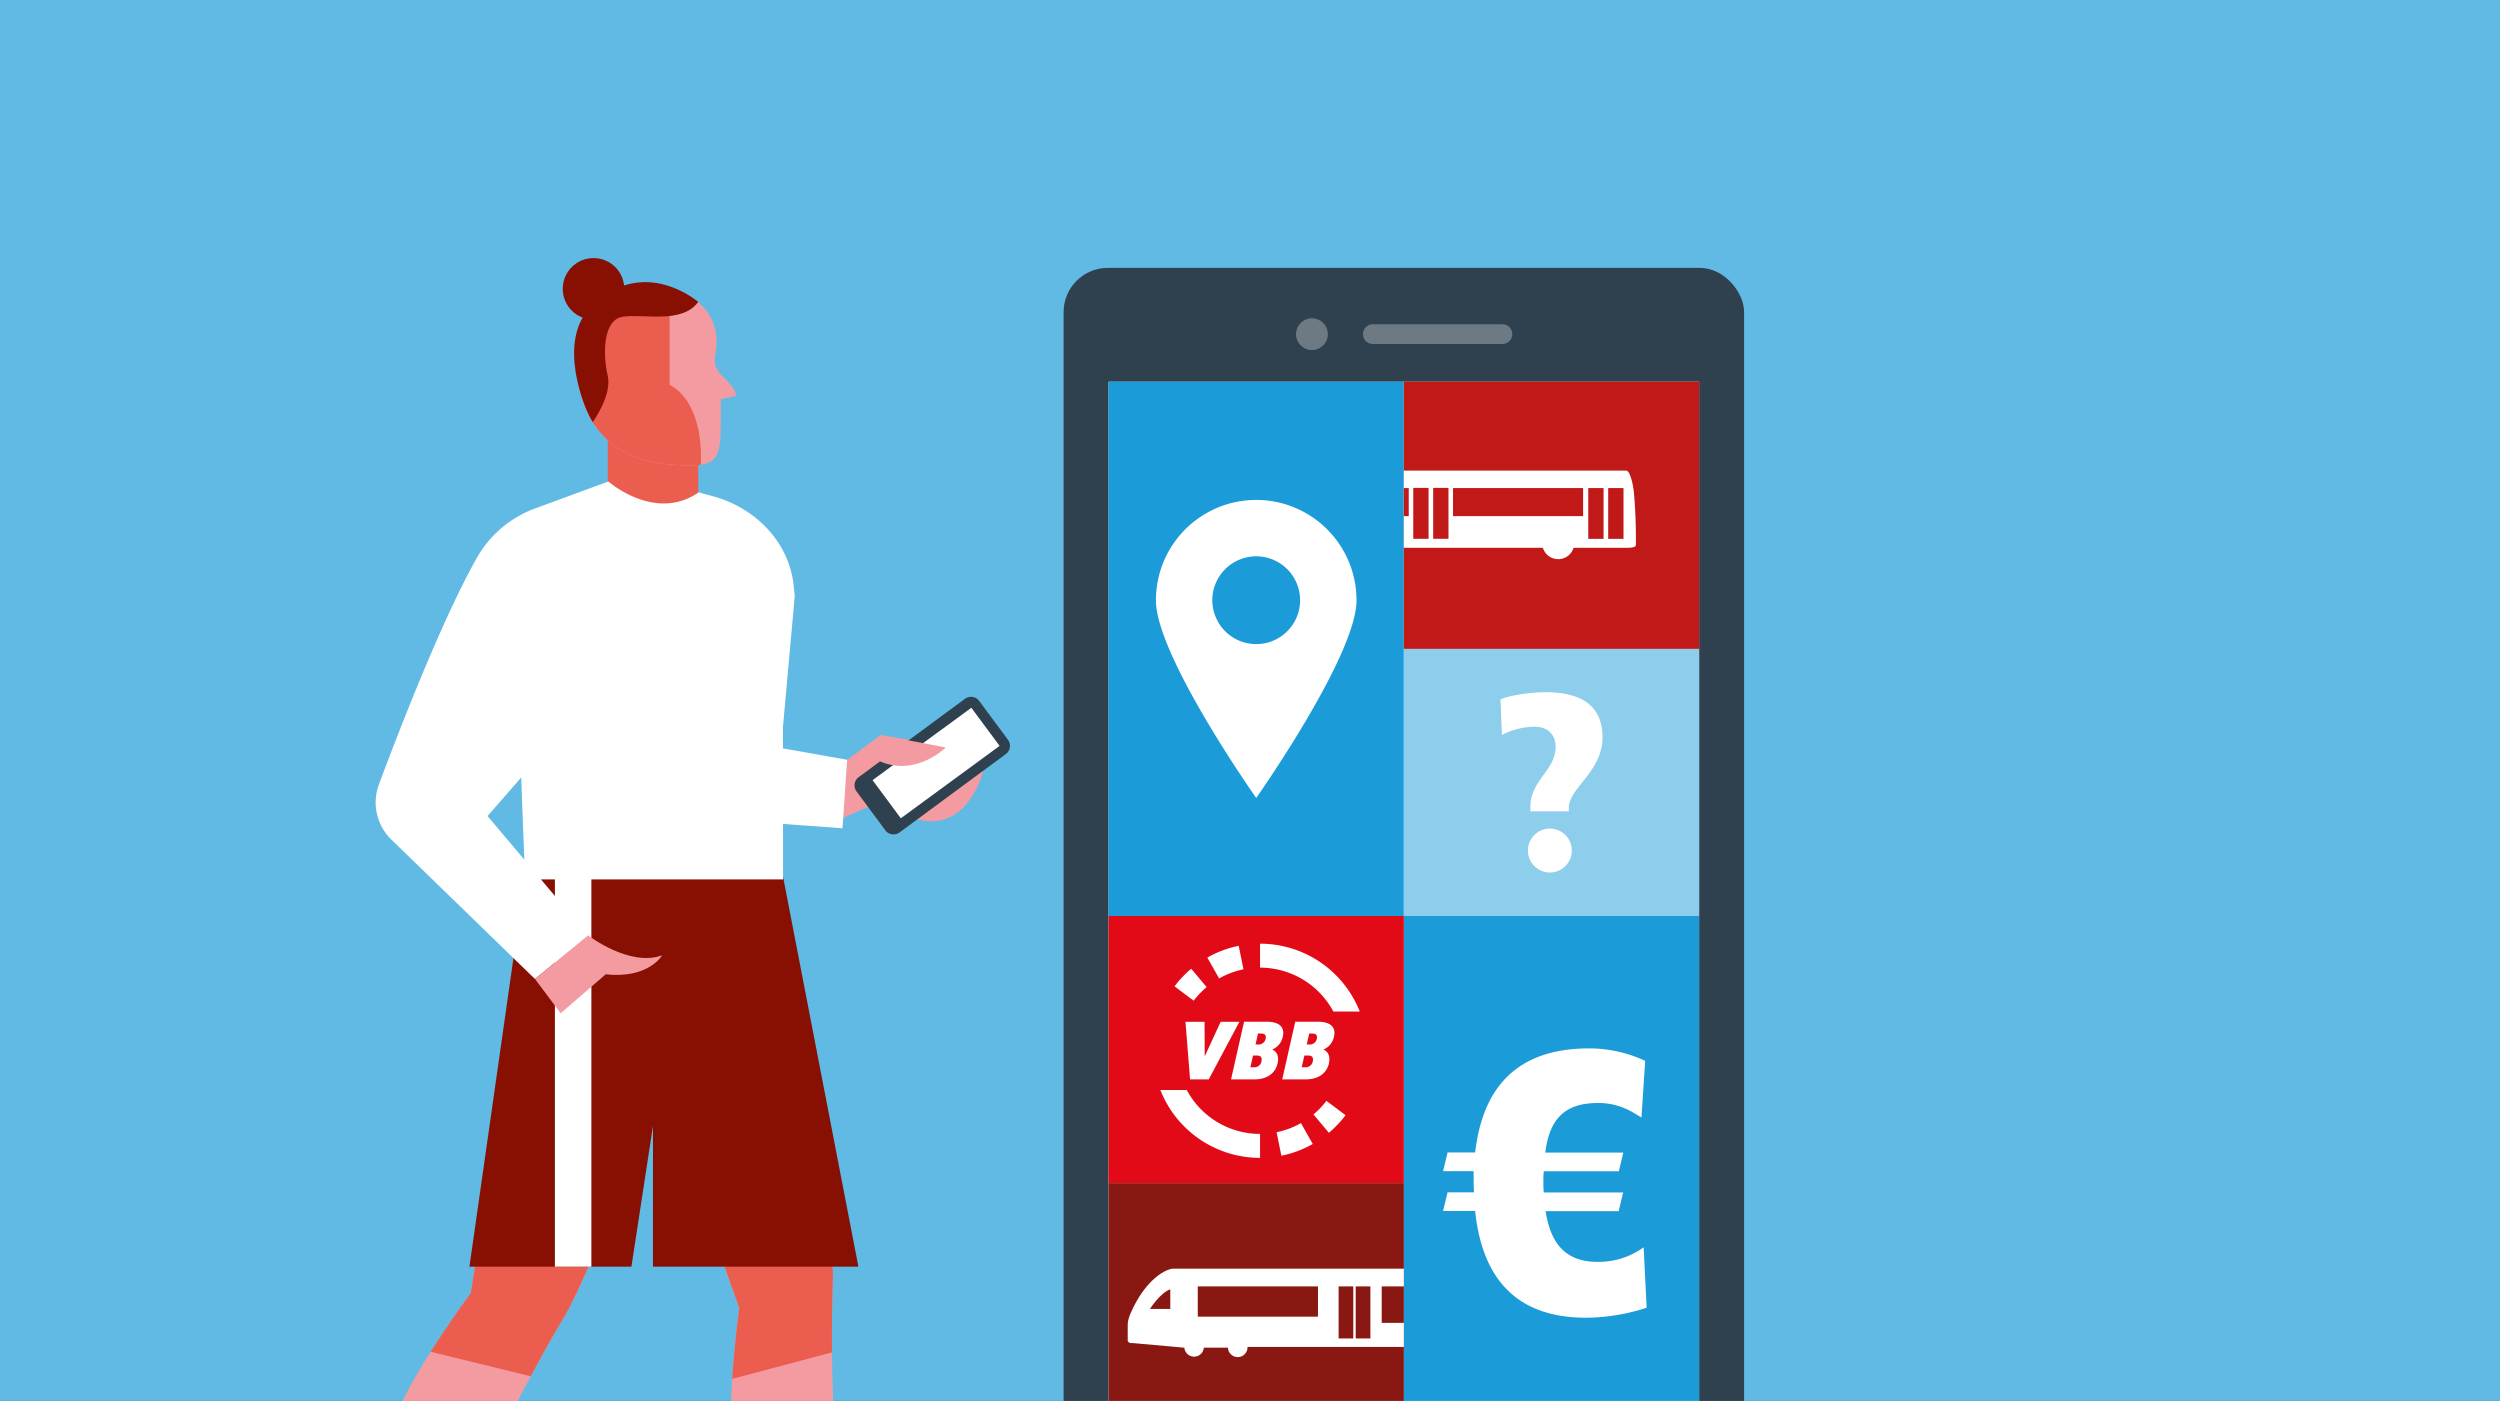 <svg id="Ebene_1" data-name="Ebene 1" xmlns="http://www.w3.org/2000/svg" xmlns:xlink="http://www.w3.org/1999/xlink" viewBox="0 0 737 413"><rect x="0" y="0" width="737" height="413" fill="#333333" stroke="none"/><defs><style>.cls-1{fill:#60bae4;}.cls-2{fill:#c11818;}.cls-3{fill:#891812;}.cls-4{fill:#f49ba1;}.cls-20,.cls-5{fill:none;}.cls-6{clip-path:url(#clip-path);}.cls-7{fill:#2f404e;}.cls-8{fill:#6d7983;}.cls-21,.cls-9{fill:#fff;}.cls-10{fill:#1b9cd9;}.cls-11{fill:#8dceec;}.cls-12{fill:#e30a18;}.cls-13{clip-path:url(#clip-path-2);}.cls-14{clip-path:url(#clip-path-3);}.cls-15{clip-path:url(#clip-path-4);}.cls-16{fill:#eb5e4f;}.cls-17{clip-path:url(#clip-path-5);}.cls-18{fill:#881002;}.cls-19{clip-path:url(#clip-path-6);}.cls-20{stroke:#fff;stroke-miterlimit:10;stroke-width:10.75px;}.cls-21{fill-rule:evenodd;}</style><clipPath id="clip-path"><polygon class="cls-1" points="737.98 -1.17 -1.02 -0.17 -1.02 414.45 737.98 413.45 737.98 -1.17"/></clipPath><clipPath id="clip-path-2"><rect class="cls-2" x="413.86" y="112.54" width="87.04" height="78.75" transform="translate(914.76 303.82) rotate(180)"/></clipPath><clipPath id="clip-path-3"><rect class="cls-3" x="326.81" y="348.79" width="87.04" height="78.75" transform="translate(740.67 776.33) rotate(180)"/></clipPath><clipPath id="clip-path-4"><path class="cls-4" d="M230.08,285c7.78,11.57,16,78.69,15.44,93.23s-1.62,79.48,12.94,99.8l-19.54,6.9s-21.23-43.21-23-57.56,2-41.81,2-41.81l-17.32-48.76L220.11,314Z"/></clipPath><clipPath id="clip-path-5"><path class="cls-4" d="M197.65,298.71c1.28,13.87-23.68,76.73-31.17,89.21s-39.54,69-36.5,93.77L110.44,481s1.17-50.69,6.52-64.13,21.84-35.7,21.84-35.7L147,330l28-10.71Z"/></clipPath><clipPath id="clip-path-6"><path class="cls-4" d="M191.16,84.36c11.78,0,22.34,7.31,19.68,20.26-.76,3.69,1.49,5.66,3.08,7.22,3.26,3.19,3.09,4.85,3.09,4.85l-4.52,1v5.28c0,13.19-.49,15-14.6,14-12.63-.89-28.06-7.52-28.06-32.78C169.83,90.91,179.38,84.36,191.16,84.36Z"/></clipPath></defs><polygon class="cls-5" points="737.98 -1.17 -1.02 -0.17 -1.02 414.45 737.98 413.45 737.98 -1.17"/><polygon class="cls-1" points="737.98 -1.17 -1.02 -0.17 -1.02 414.45 737.98 413.45 737.98 -1.17"/><g class="cls-6"><rect class="cls-7" x="313.55" y="78.97" width="200.61" height="402.79" rx="13.04"/><circle class="cls-8" cx="386.76" cy="98.51" r="4.69"/><path class="cls-8" d="M442.74,101.41h-38.2a2.91,2.91,0,0,1,0-5.81h38.2a2.91,2.91,0,1,1,0,5.81Z"/><rect class="cls-9" x="326.81" y="112.54" width="174.09" height="315"/><rect class="cls-10" x="326.81" y="112.54" width="87.04" height="157.5"/><path class="cls-9" d="M370.33,147.38A29.56,29.56,0,0,0,340.77,177c0,16.32,29.56,58.24,29.56,58.24S399.9,193.27,399.9,177A29.57,29.57,0,0,0,370.33,147.38Zm0,42.5A12.94,12.94,0,1,1,383.27,177,12.93,12.93,0,0,1,370.33,189.88Z"/><rect class="cls-10" x="413.86" y="270.04" width="87.04" height="157.5"/><path class="cls-9" d="M467.63,388.47C448,388.47,437.07,378,434.87,357h-9.45l1.32-5.5h7.81c-.12-1.43-.12-3-.12-4.39v-1.87h-9l1.32-5.5h8.13c2.09-18.25,11.54-30.67,33.53-30.67A39,39,0,0,1,485,312.74l-1.1,16.7c-2.41-1.42-6.26-4.28-12.75-4.28-10.33,0-14.4,5.17-15.6,14.62h23l-1.31,5.5H455.1a31.8,31.8,0,0,0-.11,3.18,27.81,27.81,0,0,0,.11,3.08h23.4l-1.31,5.5H455.65C457,365.82,460.92,372,470.92,372a22.73,22.73,0,0,0,13.63-4.29l.88,17.81A59.11,59.11,0,0,1,467.63,388.47Z"/><rect class="cls-11" x="413.86" y="191.28" width="87.04" height="78.75" transform="translate(914.76 461.32) rotate(180)"/><path class="cls-9" d="M462.49,238.09v1.1H451.16v-1.4c0-7.72,7.43-10.73,7.43-17.57,0-3.9-2.57-6-6.32-6a22.13,22.13,0,0,0-9.5,2.43l-.43-10.45c2.27-1.1,8.45-2.13,13.3-2.13,9.5,0,16.78,3.23,16.78,13.31S462.49,232.35,462.49,238.09Zm-5.59,19.12a6.47,6.47,0,1,1,0-12.94,6.47,6.47,0,0,1,0,12.94Z"/><rect class="cls-12" x="326.81" y="270.04" width="87.04" height="78.75" transform="translate(740.67 618.83) rotate(180)"/><rect class="cls-2" x="413.86" y="112.54" width="87.04" height="78.75" transform="translate(914.76 303.82) rotate(180)"/><g class="cls-13"><path class="cls-9" d="M481.66,145c-.49-4-1.48-6.26-2.18-6.26h-101a1,1,0,0,0-1,1v20.13a.7.7,0,0,0,.62.7l8.28.92h16.25a4.73,4.73,0,0,0,9.05,0h43.16a4.73,4.73,0,0,0,9.05,0h15.6c1.36,0,2.76-.08,2.76-.86A151.8,151.8,0,0,0,481.66,145Z"/><rect class="cls-2" x="468.22" y="143.89" width="4.51" height="14.96"/><rect class="cls-2" x="474.1" y="143.89" width="4.51" height="14.96"/><rect class="cls-2" x="416.63" y="143.83" width="4.51" height="15.01"/><rect class="cls-2" x="422.5" y="143.83" width="4.51" height="15.01"/><rect class="cls-2" x="428.35" y="143.88" width="38.35" height="8.28"/><rect class="cls-2" x="380.56" y="143.88" width="34.74" height="8.28"/></g><rect class="cls-3" x="326.81" y="348.79" width="87.04" height="78.75" transform="translate(740.67 776.33) rotate(180)"/><g class="cls-14"><path class="cls-9" d="M351.22,374v0H346c-2.37,0-8.17,3.27-12.3,12.29-.24.51-.46,1-.69,1.57-.07.19-.14.38-.19.57a7.78,7.78,0,0,0-.37,2.34v4a1.79,1.79,0,0,0,0,.23.24.24,0,0,1,0,.08l0,.14,0,.09.06.11.06.09,0,0a1.39,1.39,0,0,0,.21.21l0,0a.42.42,0,0,0,.14.09l0,0,.16.07h0l.21.06a.91.91,0,0,0,.23,0h.47l15.16,1.36h0a2.88,2.88,0,0,0,5.74,0H362a2.88,2.88,0,0,0,5.76-.22h104a2.88,2.88,0,0,0,5.69.67h7a2.88,2.88,0,0,0,5.68-.67h14.58v-1.34h0V374Z"/><path class="cls-3" d="M345,380.08v5.8h-6s3-4.75,6-5.8"/><polygon class="cls-3" points="416.26 379.23 418.54 379.23 432.03 379.23 432.03 389.98 418.15 389.98 416.26 389.98 407.33 389.98 407.33 379.23 416.26 379.23"/><polygon class="cls-3" points="353.1 379.23 362.59 379.23 363.59 379.23 388.54 379.23 388.54 388.16 363.59 388.16 362.59 388.16 353.1 388.16 353.1 379.23"/><polygon class="cls-3" points="489.66 379.23 491.56 379.23 500.15 379.23 500.15 388.16 491.56 388.16 489.32 388.16 451.23 388.16 451.23 379.23 489.66 379.23"/><rect class="cls-3" x="394.62" y="379.23" width="4.33" height="15.34"/><rect class="cls-3" x="399.66" y="379.23" width="4.33" height="15.34"/><rect class="cls-3" x="435.37" y="379.23" width="4.33" height="15.34"/><rect class="cls-3" x="440.42" y="379.23" width="4.33" height="15.34"/></g><path class="cls-4" d="M267.7,224c8.13,7.28,14.13-3.61,14.13-3.61l-22.26-3.66-9.83,7.3-1.61,17.25h0l11.8-5.15c23.73,17.41,29.92-8.9,29.92-8.9A38.21,38.21,0,0,1,267.7,224Z"/><path class="cls-7" d="M261,244.78l-8.52-11.5a3,3,0,0,1,.62-4.15L284.49,206a3,3,0,0,1,4.16.62l8.52,11.5a3,3,0,0,1-.62,4.15L265.19,245.4A3,3,0,0,1,261,244.78Z"/><polygon class="cls-9" points="265.56 241.23 257.23 229.99 286.35 208.65 294.68 219.89 265.56 241.23"/><path class="cls-4" d="M259.57,216.68l19.25,3.68s-8.72,8.69-19.37,4.1Z"/><polygon class="cls-9" points="220.83 218.87 249.74 223.98 248.37 244.18 208.75 241.3 220.83 218.87"/><path class="cls-4" d="M230.08,285c7.78,11.57,16,78.69,15.44,93.23s-1.62,79.48,12.94,99.8l-19.54,6.9s-21.23-43.21-23-57.56,2-41.81,2-41.81l-17.32-48.76L220.11,314Z"/><g class="cls-15"><rect class="cls-16" x="141.69" y="372.88" width="130.42" height="35.4" transform="translate(507.3 714.81) rotate(165.1)"/></g><path class="cls-4" d="M197.65,298.71c1.28,13.87-23.68,76.73-31.17,89.21s-39.54,69-36.5,93.77L110.44,481s1.17-50.69,6.52-64.13,21.84-35.7,21.84-35.7L147,330l28-10.71Z"/><g class="cls-17"><rect class="cls-16" x="61.47" y="362.52" width="130.42" height="35.4" transform="translate(159.3 779.66) rotate(-166.24)"/></g><rect class="cls-16" x="179.16" y="124.42" width="26.68" height="48.2" transform="translate(385.01 297.03) rotate(180)"/><polygon class="cls-18" points="154.8 258.34 138.39 373.42 186.14 373.42 192.5 331.89 192.5 373.42 253.06 373.42 230.82 258.34 154.8 258.34"/><path class="cls-4" d="M191.16,84.36c11.78,0,22.34,7.31,19.68,20.26-.76,3.69,1.49,5.66,3.08,7.22,3.26,3.19,3.09,4.85,3.09,4.85l-4.52,1v5.28c0,13.19-.49,15-14.6,14-12.63-.89-28.06-7.52-28.06-32.78C169.83,90.91,179.38,84.36,191.16,84.36Z"/><g class="cls-19"><path class="cls-16" d="M197.41,79.36v34.13s8.58,3.2,9.23,19.68v8.41H167.08V84.36Z"/></g><path class="cls-5" d="M143.71,239.66l10.85,12.88c-.27-6.39-.68-16.75-.91-24.25Z"/><path class="cls-18" d="M205.84,89s-16.26-14.08-31.71,1.54c-9.94,10-2.06,29.88.63,33.9,0,0,5.74-8,4.4-13.67s-1.67-16.37,4.37-17.38S201,95.66,205.84,89Z"/><circle class="cls-18" cx="174.97" cy="85.15" r="9.07"/><line class="cls-20" x1="168.96" y1="258.34" x2="168.96" y2="373.42"/><path class="cls-9" d="M230.81,214.36l3.48-38.61-.32-3.12c-1.22-12-10.24-22.28-23-26.12l-5.09-1.39v.07C193.1,154,179.43,142,179.43,142l-.24,0-20.3,7.47-1,.37a32.62,32.62,0,0,0-17,14.07c-10.27,17.92-23.15,51.16-29.19,67.35a15.22,15.22,0,0,0,3.66,16.23L157.7,288.6l15.67-12.85-13.9-16.5h71.38Zm-87.08,26.21,9.94-11.38c.23,7.51.65,17.87.91,24.25Z"/><path class="cls-4" d="M173.37,275.75s12.28,9.45,21.85,5.86c0,0-4,7-16.66,5.62l-13.27,11.48L157.7,288.6Z"/></g><path class="cls-9" d="M371.46,341.34a31.57,31.57,0,0,1-29.38-20h7.78a24.49,24.49,0,0,0,21.6,12.94Z"/><path class="cls-9" d="M355.92,282.29a31.41,31.41,0,0,1,9.25-3.46l1.41,6.93a24.07,24.07,0,0,0-7.18,2.69Z"/><path class="cls-9" d="M371.46,278.2a31.58,31.58,0,0,1,29.39,20h-7.78a24.51,24.51,0,0,0-21.61-12.94Z"/><path class="cls-9" d="M396.67,328.76a31.41,31.41,0,0,1-4.92,5.19l-4.54-5.42a24.65,24.65,0,0,0,3.82-4Z"/><path class="cls-9" d="M387,337.25a31.51,31.51,0,0,1-9.25,3.46l-1.41-6.93a24.45,24.45,0,0,0,7.18-2.69Z"/><path class="cls-9" d="M346.25,290.77a31.77,31.77,0,0,1,4.92-5.18l4.55,5.41a24.65,24.65,0,0,0-3.82,4Z"/><polygon class="cls-9" points="359.85 301.23 365.37 301.23 356.34 318.2 350.83 318.2 349.48 301.23 355.1 301.23 355.15 311.42 359.85 301.23"/><path class="cls-21" d="M368.61,314.63l.78-3.46h1.25c1,0,1.5.6,1.24,1.73a2.11,2.11,0,0,1-2.28,1.73Zm8.06-1.28c-.77,3.43-3.54,4.85-6.85,4.85h-6.91l3.84-17h6.63c3.66,0,5.43,1.53,4.8,4.32a5.12,5.12,0,0,1-3.12,3.87c1.4.67,2,2,1.61,3.93m-6.54-5.41.72-3.22h1c1,0,1.5.46,1.26,1.56a2.11,2.11,0,0,1-2.32,1.66Z"/><path class="cls-21" d="M383.74,314.63l.79-3.46h1.24c1,0,1.5.6,1.24,1.73a2.11,2.11,0,0,1-2.28,1.73Zm8.07-1.28c-.78,3.43-3.55,4.85-6.85,4.85H378l3.84-17h6.63c3.66,0,5.43,1.53,4.8,4.32a5.12,5.12,0,0,1-3.12,3.87c1.4.67,2.05,2,1.62,3.93m-6.55-5.41.73-3.22h1c.95,0,1.49.46,1.25,1.56a2.11,2.11,0,0,1-2.32,1.66Z"/></svg>